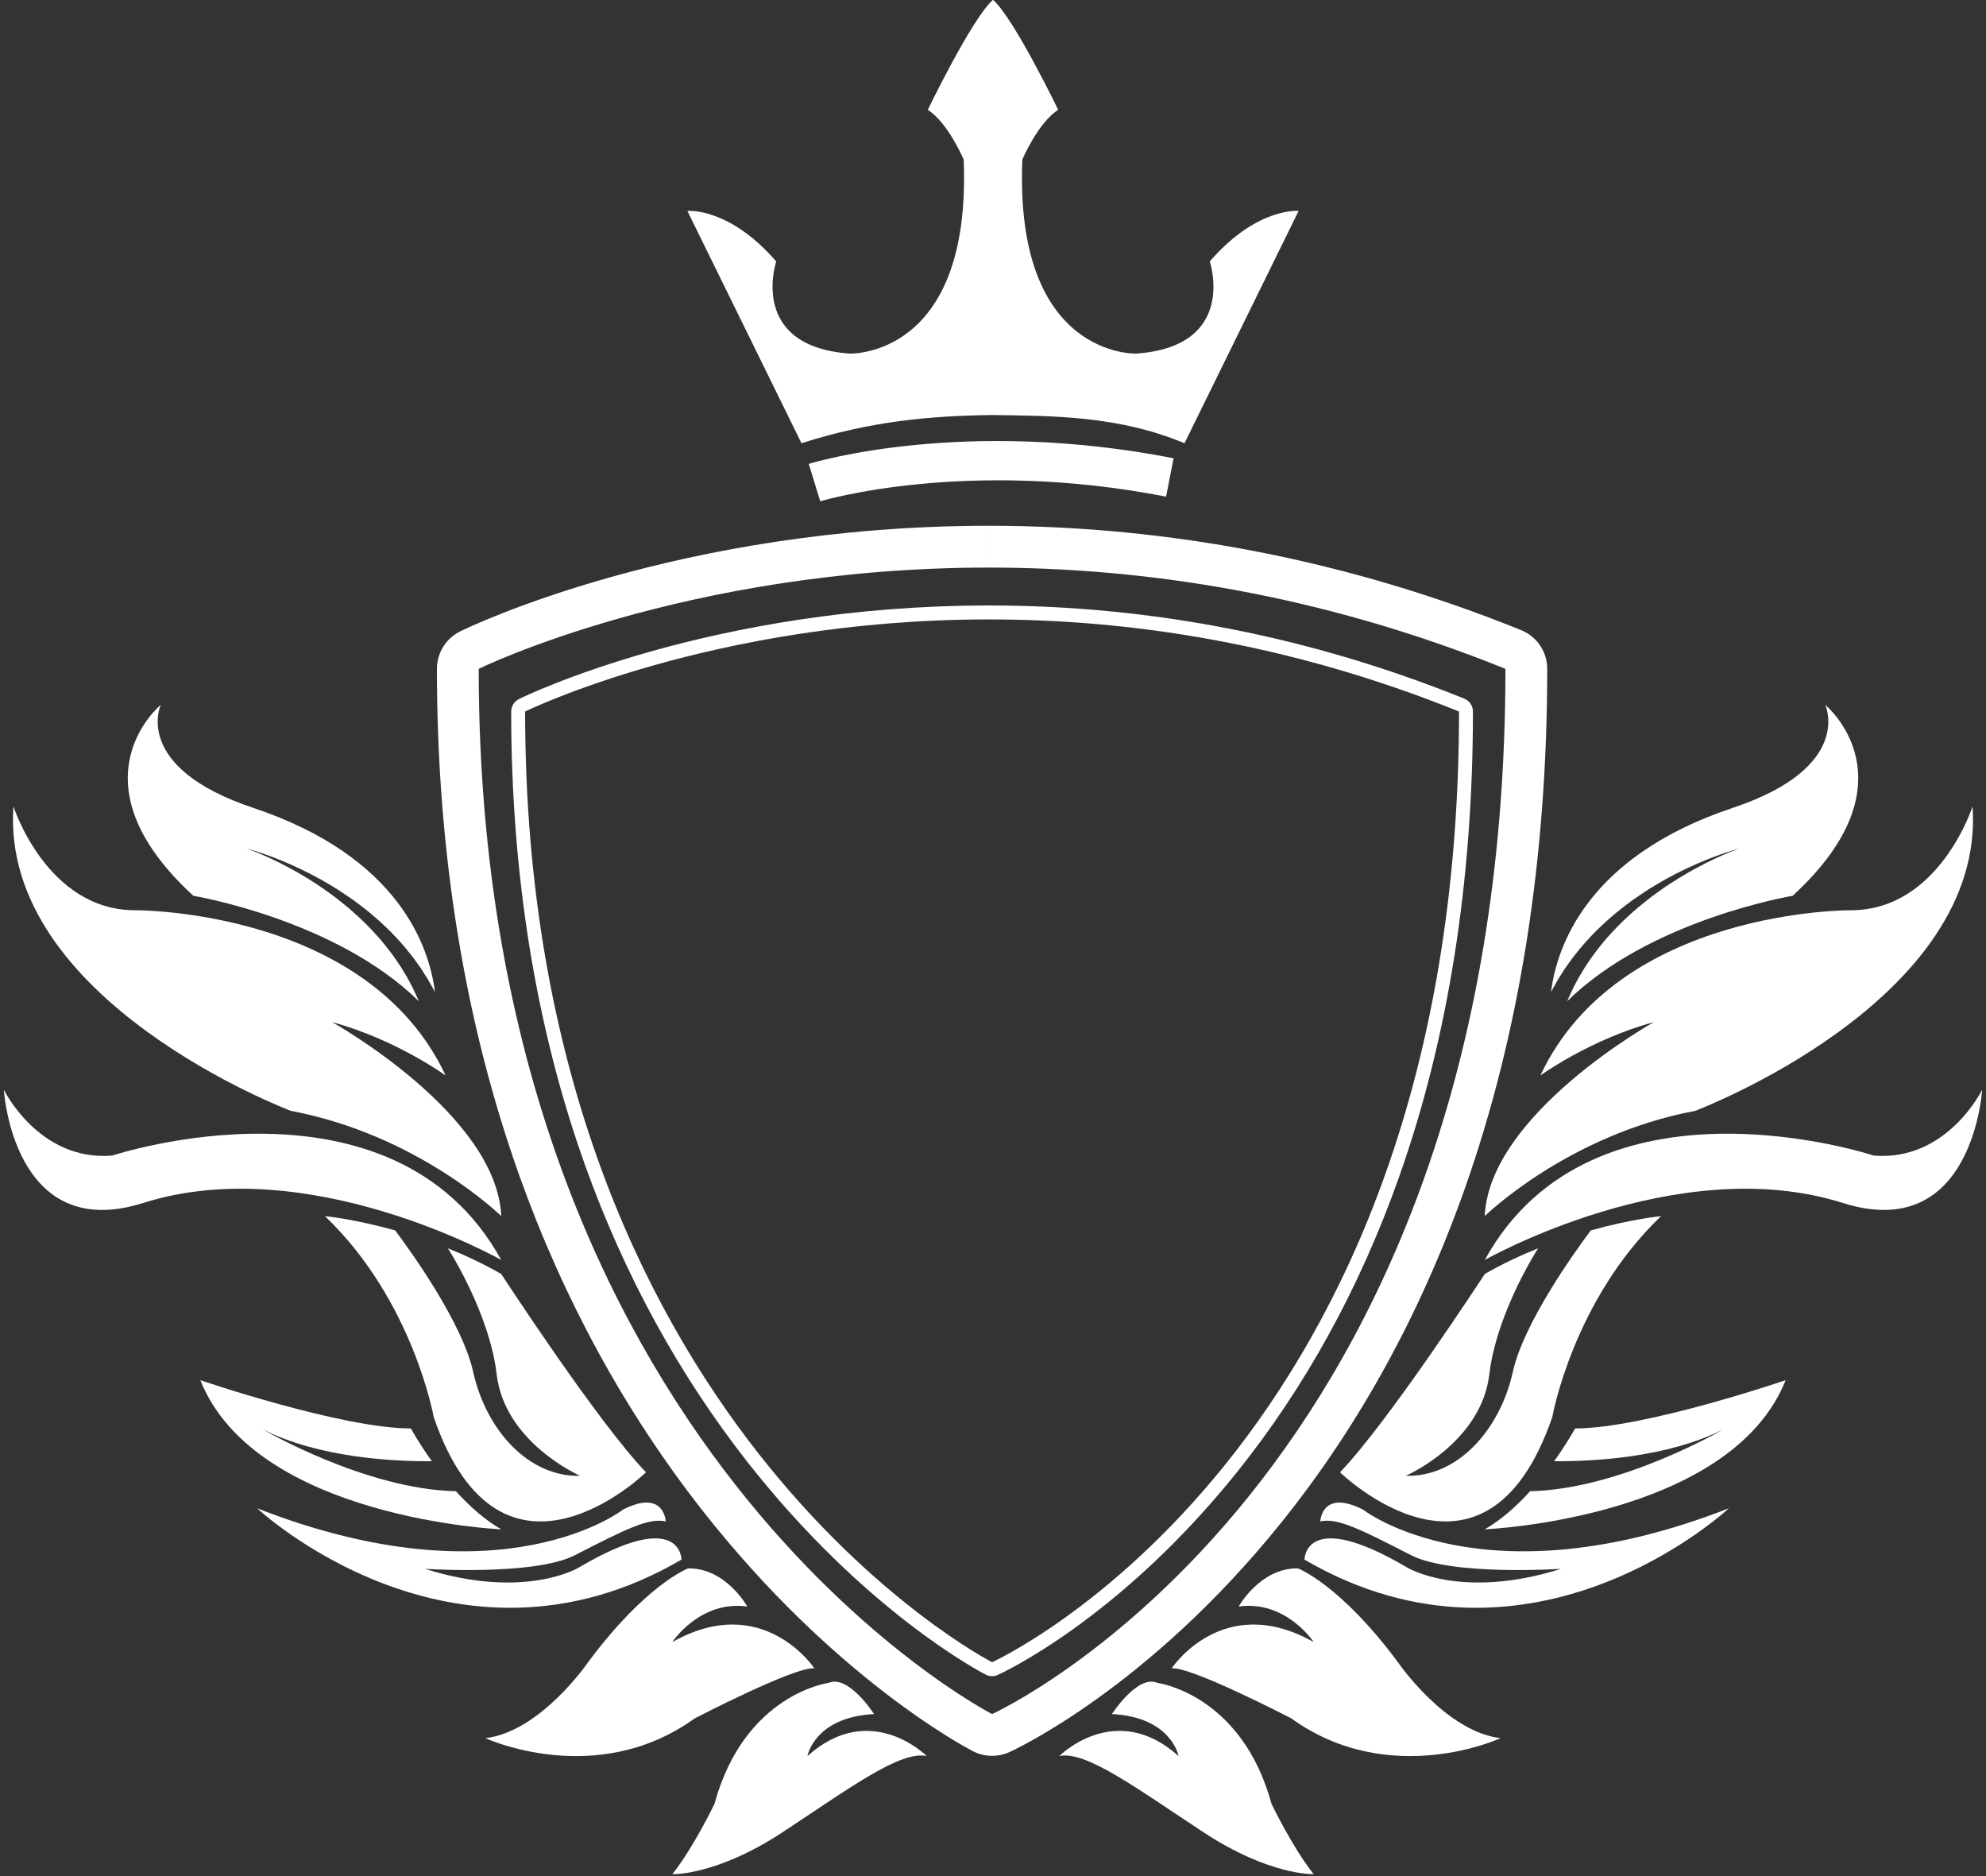 <?xml version="1.0" encoding="UTF-8" standalone="no"?><svg xmlns="http://www.w3.org/2000/svg" xmlns:xlink="http://www.w3.org/1999/xlink" fill="#000000" height="353.6" preserveAspectRatio="xMidYMid meet" version="1" viewBox="25.4 36.0 374.4 353.6" width="374.4" zoomAndPan="magnify"><rect x="25.4" y="36.0" width="374.4" height="353.6" fill="#333333" stroke="none"/><g fill="#ffffff" id="change1_1"><path d="M 211.793 135.098 L 211.793 142.977 L 211.789 135.098 C 153.277 135.102 113.816 154.184 112.164 154.992 C 109.473 156.32 107.766 159.062 107.766 162.062 C 107.766 196.598 113.008 228.766 123.348 257.688 C 131.66 280.938 143.266 302.145 157.836 320.707 C 182.812 352.523 207.781 365.531 208.832 366.07 C 209.957 366.648 211.191 366.938 212.426 366.938 C 213.527 366.938 214.637 366.707 215.672 366.238 C 216.727 365.762 241.867 354.164 266.953 322.961 C 281.559 304.797 293.188 283.652 301.512 260.117 C 311.844 230.902 317.082 197.91 317.082 162.062 C 317.082 158.852 315.133 155.965 312.156 154.762 C 279.867 141.715 246.102 135.098 211.793 135.098 Z M 211.785 142.977 C 240.461 142.977 273.77 147.746 309.203 162.062 C 309.203 315.301 212.426 359.062 212.426 359.062 C 212.426 359.062 115.645 309.477 115.645 162.062 C 115.645 162.062 154.438 142.98 211.785 142.977" fill="inherit"/><path d="M 211.852 150.117 L 211.844 150.117 C 159.672 150.121 124.699 167.031 123.234 167.754 C 122.34 168.191 121.77 169.109 121.77 170.105 C 121.77 200.996 126.449 229.742 135.676 255.555 C 143.074 276.242 153.391 295.102 166.344 311.602 C 188.453 339.766 210.309 351.156 211.227 351.629 C 211.602 351.82 212.012 351.918 212.426 351.918 C 212.793 351.918 213.16 351.84 213.504 351.684 C 214.43 351.266 236.34 341.156 258.484 313.609 C 271.449 297.488 281.773 278.703 289.172 257.781 C 298.398 231.695 303.078 202.195 303.078 170.105 C 303.078 169.039 302.43 168.074 301.438 167.676 C 272.613 156.027 242.473 150.117 211.852 150.117 Z M 211.844 152.746 C 237.926 152.746 268.223 157.086 300.453 170.105 C 300.453 309.484 212.426 349.289 212.426 349.289 C 212.426 349.289 124.395 304.191 124.395 170.105 C 124.395 170.105 159.684 152.746 211.844 152.746" fill="inherit"/><path d="M 104.016 223.914 C 103.73 223.309 103.438 222.684 103.137 222.039 C 102.797 221.41 102.453 220.766 102.098 220.105 C 101.711 219.465 101.312 218.809 100.906 218.141 C 100.465 217.496 100.023 216.832 99.559 216.176 C 99.066 215.535 98.594 214.863 98.07 214.23 C 97.535 213.602 97.027 212.938 96.449 212.328 L 95.602 211.395 C 95.316 211.082 95.012 210.789 94.719 210.488 C 93.547 209.273 92.277 208.148 91.016 207.059 C 89.727 205.988 88.434 204.965 87.129 204.047 C 85.832 203.105 84.531 202.273 83.281 201.492 C 82.023 200.734 80.824 200.031 79.684 199.438 C 77.418 198.219 75.453 197.344 74.066 196.762 C 72.676 196.188 71.859 195.914 71.859 195.914 C 71.859 195.914 72.695 196.121 74.129 196.594 C 75.562 197.062 77.598 197.789 79.973 198.84 C 81.168 199.352 82.434 199.965 83.766 200.633 C 85.086 201.324 86.477 202.066 87.867 202.922 C 89.27 203.758 90.672 204.699 92.078 205.691 C 93.461 206.711 94.855 207.77 96.172 208.938 C 96.504 209.227 96.84 209.508 97.16 209.809 L 98.121 210.711 C 98.77 211.301 99.355 211.949 99.969 212.57 C 100.574 213.195 101.125 213.859 101.695 214.496 C 102.242 215.152 102.762 215.82 103.285 216.473 C 103.773 217.148 104.25 217.812 104.719 218.469 C 105.152 219.145 105.578 219.809 105.988 220.457 C 106.371 221.125 106.738 221.773 107.094 222.406 C 107.207 222.605 107.309 222.801 107.406 222.996 C 106.332 214.434 100.617 197.438 73.133 188.262 C 50.211 180.609 55.703 168.848 55.703 168.848 C 55.703 168.848 38.246 183.16 61.852 204.84 C 61.852 204.84 88.66 209.277 104.348 224.699 C 104.242 224.438 104.137 224.176 104.016 223.914" fill="inherit"/><path d="M 119.895 265.207 C 119.895 265.207 104.309 249.902 80.219 245.367 C 80.219 245.367 25.379 224.699 27.93 187.98 C 27.93 187.98 34.18 207.562 50.883 207.562 C 50.883 207.562 94.672 207.25 109.41 238.707 C 109.41 238.707 100.059 231.906 88.012 228.645 C 88.012 228.645 119.043 245.938 119.895 265.207" fill="inherit"/><path d="M 26.125 241.391 C 26.125 241.391 32.742 254.949 46.574 253.797 C 46.574 253.797 99.41 236.285 119.895 273.477 C 119.895 273.477 83.613 252.852 52.406 262.727 C 27.844 270.496 26.125 241.391 26.125 241.391" fill="inherit"/><path d="M 119.895 276.121 C 116.523 274.191 113.117 272.602 109.836 271.277 C 113.59 277.273 118.09 286.816 119.027 294.977 C 120.516 307.949 134.777 314.156 134.777 314.156 C 125.188 314.438 117.086 305.723 114.602 294.566 C 112.57 285.434 103.223 272.348 99.902 267.906 C 92.168 265.742 86.652 265.207 86.652 265.207 C 103.273 281.086 107.16 303.078 107.16 303.078 C 119.895 340.121 147.184 313.496 147.184 313.496 C 138.086 304.07 119.895 276.121 119.895 276.121" fill="inherit"/><path d="M 142.84 320.527 C 142.84 320.527 120.125 338.387 73.867 320.273 C 73.867 320.273 110.965 355.008 153.879 329.949 C 153.879 329.949 153.879 320.027 134.531 331.438 C 134.531 331.438 124.395 337.641 105.508 331.688 C 105.508 331.688 126.082 333.059 133.785 329.117 C 143.305 324.246 147.68 322.012 150.902 322.758 C 150.902 322.758 150.656 316.559 142.84 320.527" fill="inherit"/><path d="M 111.348 317.059 C 94.234 316.711 74.914 305.395 74.914 305.395 C 85.516 310.754 99.484 311.461 106.812 311.406 C 104.32 307.926 102.859 305.23 102.859 305.23 C 89.797 305.23 63.168 296.133 63.168 296.133 C 73.59 322.262 119.895 324.246 119.895 324.246 C 116.723 322.426 113.82 319.789 111.348 317.059" fill="inherit"/><path d="M 155.121 331.602 C 155.121 331.602 147.184 334.582 136.27 349.289 C 136.27 349.289 127.336 362.363 116.918 363.605 C 116.918 363.605 137.754 373.277 156.359 359.883 C 156.359 359.883 175.461 349.961 178.934 350.457 C 178.934 350.457 169.262 335.82 152.145 345.492 C 152.145 345.492 157.352 337.555 166.281 338.793 C 166.281 338.793 162.23 331.496 155.121 331.602" fill="inherit"/><path d="M 181.582 353.188 C 181.582 353.188 165.746 355.262 160.082 376.012 C 160.082 376.012 156.113 384.277 152.145 389.238 C 152.145 389.238 160.41 389.57 172.98 381.301 C 185.551 373.031 195.141 365.891 200.102 366.98 C 200.102 366.98 189.52 356.297 177.613 366.98 C 177.613 366.98 178.934 359.645 190.18 359.062 C 190.18 359.062 185.352 351.535 181.582 353.188" fill="inherit"/><path d="M 321.188 223.914 C 321.469 223.309 321.762 222.684 322.062 222.039 C 322.402 221.41 322.746 220.766 323.102 220.105 C 323.488 219.465 323.887 218.809 324.293 218.141 C 324.734 217.496 325.172 216.832 325.641 216.176 C 326.133 215.535 326.605 214.863 327.133 214.23 C 327.664 213.602 328.176 212.938 328.75 212.328 L 329.598 211.395 C 329.883 211.082 330.188 210.789 330.48 210.488 C 331.652 209.273 332.922 208.148 334.188 207.059 C 335.473 205.988 336.766 204.965 338.07 204.047 C 339.367 203.105 340.672 202.273 341.918 201.492 C 343.176 200.734 344.379 200.031 345.516 199.438 C 347.781 198.219 349.746 197.344 351.133 196.762 C 352.523 196.188 353.34 195.914 353.34 195.914 C 353.34 195.914 352.504 196.121 351.07 196.594 C 349.637 197.062 347.602 197.789 345.227 198.84 C 344.031 199.352 342.766 199.965 341.434 200.633 C 340.113 201.324 338.723 202.066 337.336 202.922 C 335.93 203.758 334.527 204.699 333.121 205.691 C 331.738 206.711 330.344 207.77 329.027 208.938 C 328.699 209.227 328.359 209.508 328.035 209.809 L 327.078 210.711 C 326.43 211.301 325.844 211.949 325.23 212.57 C 324.629 213.195 324.074 213.859 323.504 214.496 C 322.957 215.152 322.438 215.82 321.914 216.473 C 321.43 217.148 320.949 217.812 320.48 218.469 C 320.047 219.145 319.621 219.809 319.211 220.457 C 318.828 221.125 318.461 221.773 318.105 222.406 C 317.992 222.605 317.891 222.801 317.793 222.996 C 318.867 214.434 324.582 197.438 352.066 188.262 C 374.988 180.609 369.496 168.848 369.496 168.848 C 369.496 168.848 386.953 183.16 363.348 204.84 C 363.348 204.84 336.539 209.277 320.852 224.699 C 320.957 224.438 321.062 224.176 321.188 223.914" fill="inherit"/><path d="M 305.305 265.207 C 305.305 265.207 320.891 249.902 344.98 245.367 C 344.98 245.367 399.82 224.699 397.27 187.98 C 397.27 187.98 391.02 207.562 374.32 207.562 C 374.32 207.562 330.527 207.25 315.789 238.707 C 315.789 238.707 325.145 231.906 337.188 228.645 C 337.188 228.645 306.152 245.938 305.305 265.207" fill="inherit"/><path d="M 399.074 241.391 C 399.074 241.391 392.461 254.949 378.625 253.797 C 378.625 253.797 325.789 236.285 305.305 273.477 C 305.305 273.477 341.586 252.852 372.793 262.727 C 397.355 270.496 399.074 241.391 399.074 241.391" fill="inherit"/><path d="M 305.305 276.121 C 308.676 274.191 312.082 272.602 315.363 271.277 C 311.609 277.273 307.109 286.816 306.172 294.977 C 304.684 307.949 290.422 314.156 290.422 314.156 C 300.012 314.438 308.117 305.723 310.598 294.566 C 312.629 285.434 321.977 272.348 325.297 267.906 C 333.031 265.742 338.547 265.207 338.547 265.207 C 321.926 281.086 318.039 303.078 318.039 303.078 C 305.305 340.121 278.016 313.496 278.016 313.496 C 287.113 304.07 305.305 276.121 305.305 276.121" fill="inherit"/><path d="M 282.359 320.527 C 282.359 320.527 305.074 338.387 351.328 320.273 C 351.328 320.273 314.234 355.008 271.32 329.949 C 271.32 329.949 271.32 320.027 290.668 331.438 C 290.668 331.438 300.805 337.641 319.691 331.688 C 319.691 331.688 299.117 333.059 291.414 329.117 C 281.895 324.246 277.523 322.012 274.297 322.758 C 274.297 322.758 274.543 316.559 282.359 320.527" fill="inherit"/><path d="M 313.855 317.059 C 330.965 316.711 350.289 305.395 350.289 305.395 C 339.684 310.754 325.719 311.461 318.387 311.406 C 320.879 307.926 322.34 305.23 322.34 305.23 C 335.402 305.23 362.027 296.133 362.027 296.133 C 351.609 322.262 305.305 324.246 305.305 324.246 C 308.477 322.426 311.379 319.789 313.855 317.059" fill="inherit"/><path d="M 270.078 331.602 C 270.078 331.602 278.016 334.582 288.934 349.289 C 288.934 349.289 297.863 362.363 308.281 363.605 C 308.281 363.605 287.441 373.277 268.84 359.883 C 268.84 359.883 249.738 349.961 246.266 350.457 C 246.266 350.457 255.938 335.82 273.055 345.492 C 273.055 345.492 267.848 337.555 258.914 338.793 C 258.914 338.793 262.965 331.496 270.078 331.602" fill="inherit"/><path d="M 243.617 353.188 C 243.617 353.188 259.453 355.262 265.117 376.012 C 265.117 376.012 269.086 384.277 273.055 389.238 C 273.055 389.238 264.785 389.57 252.219 381.301 C 239.648 373.031 230.059 365.891 225.098 366.98 C 225.098 366.98 235.68 356.297 247.586 366.98 C 247.586 366.98 246.266 359.645 235.02 359.062 C 235.02 359.062 239.848 351.535 243.617 353.188" fill="inherit"/><path d="M 270.215 75.754 C 270.215 75.754 262.379 74.98 253.465 85.277 C 253.465 85.277 258.844 101.254 239.641 102.641 C 239.641 102.641 216.594 103.562 218.133 66.07 C 218.133 66.07 221.051 59.156 224.891 56.699 C 224.891 56.699 216.594 39.492 212.602 35.961 L 212.598 35.961 C 208.605 39.492 200.309 56.699 200.309 56.699 C 204.148 59.156 207.07 66.07 207.07 66.07 C 208.605 103.562 185.562 102.641 185.562 102.641 C 166.355 101.254 171.734 85.277 171.734 85.277 C 162.82 74.98 154.984 75.754 154.984 75.754 L 176.496 119.539 C 189.512 115.383 200.656 114.375 212.426 114.223 C 224.191 114.375 236.312 114.387 248.703 119.539 L 270.215 75.754" fill="inherit"/><path d="M 180.035 130.48 L 177.867 123.434 C 179.043 123.07 207.129 114.648 246.645 122.371 L 245.23 129.609 C 207.512 122.234 180.309 130.398 180.035 130.48" fill="inherit"/></g></svg>